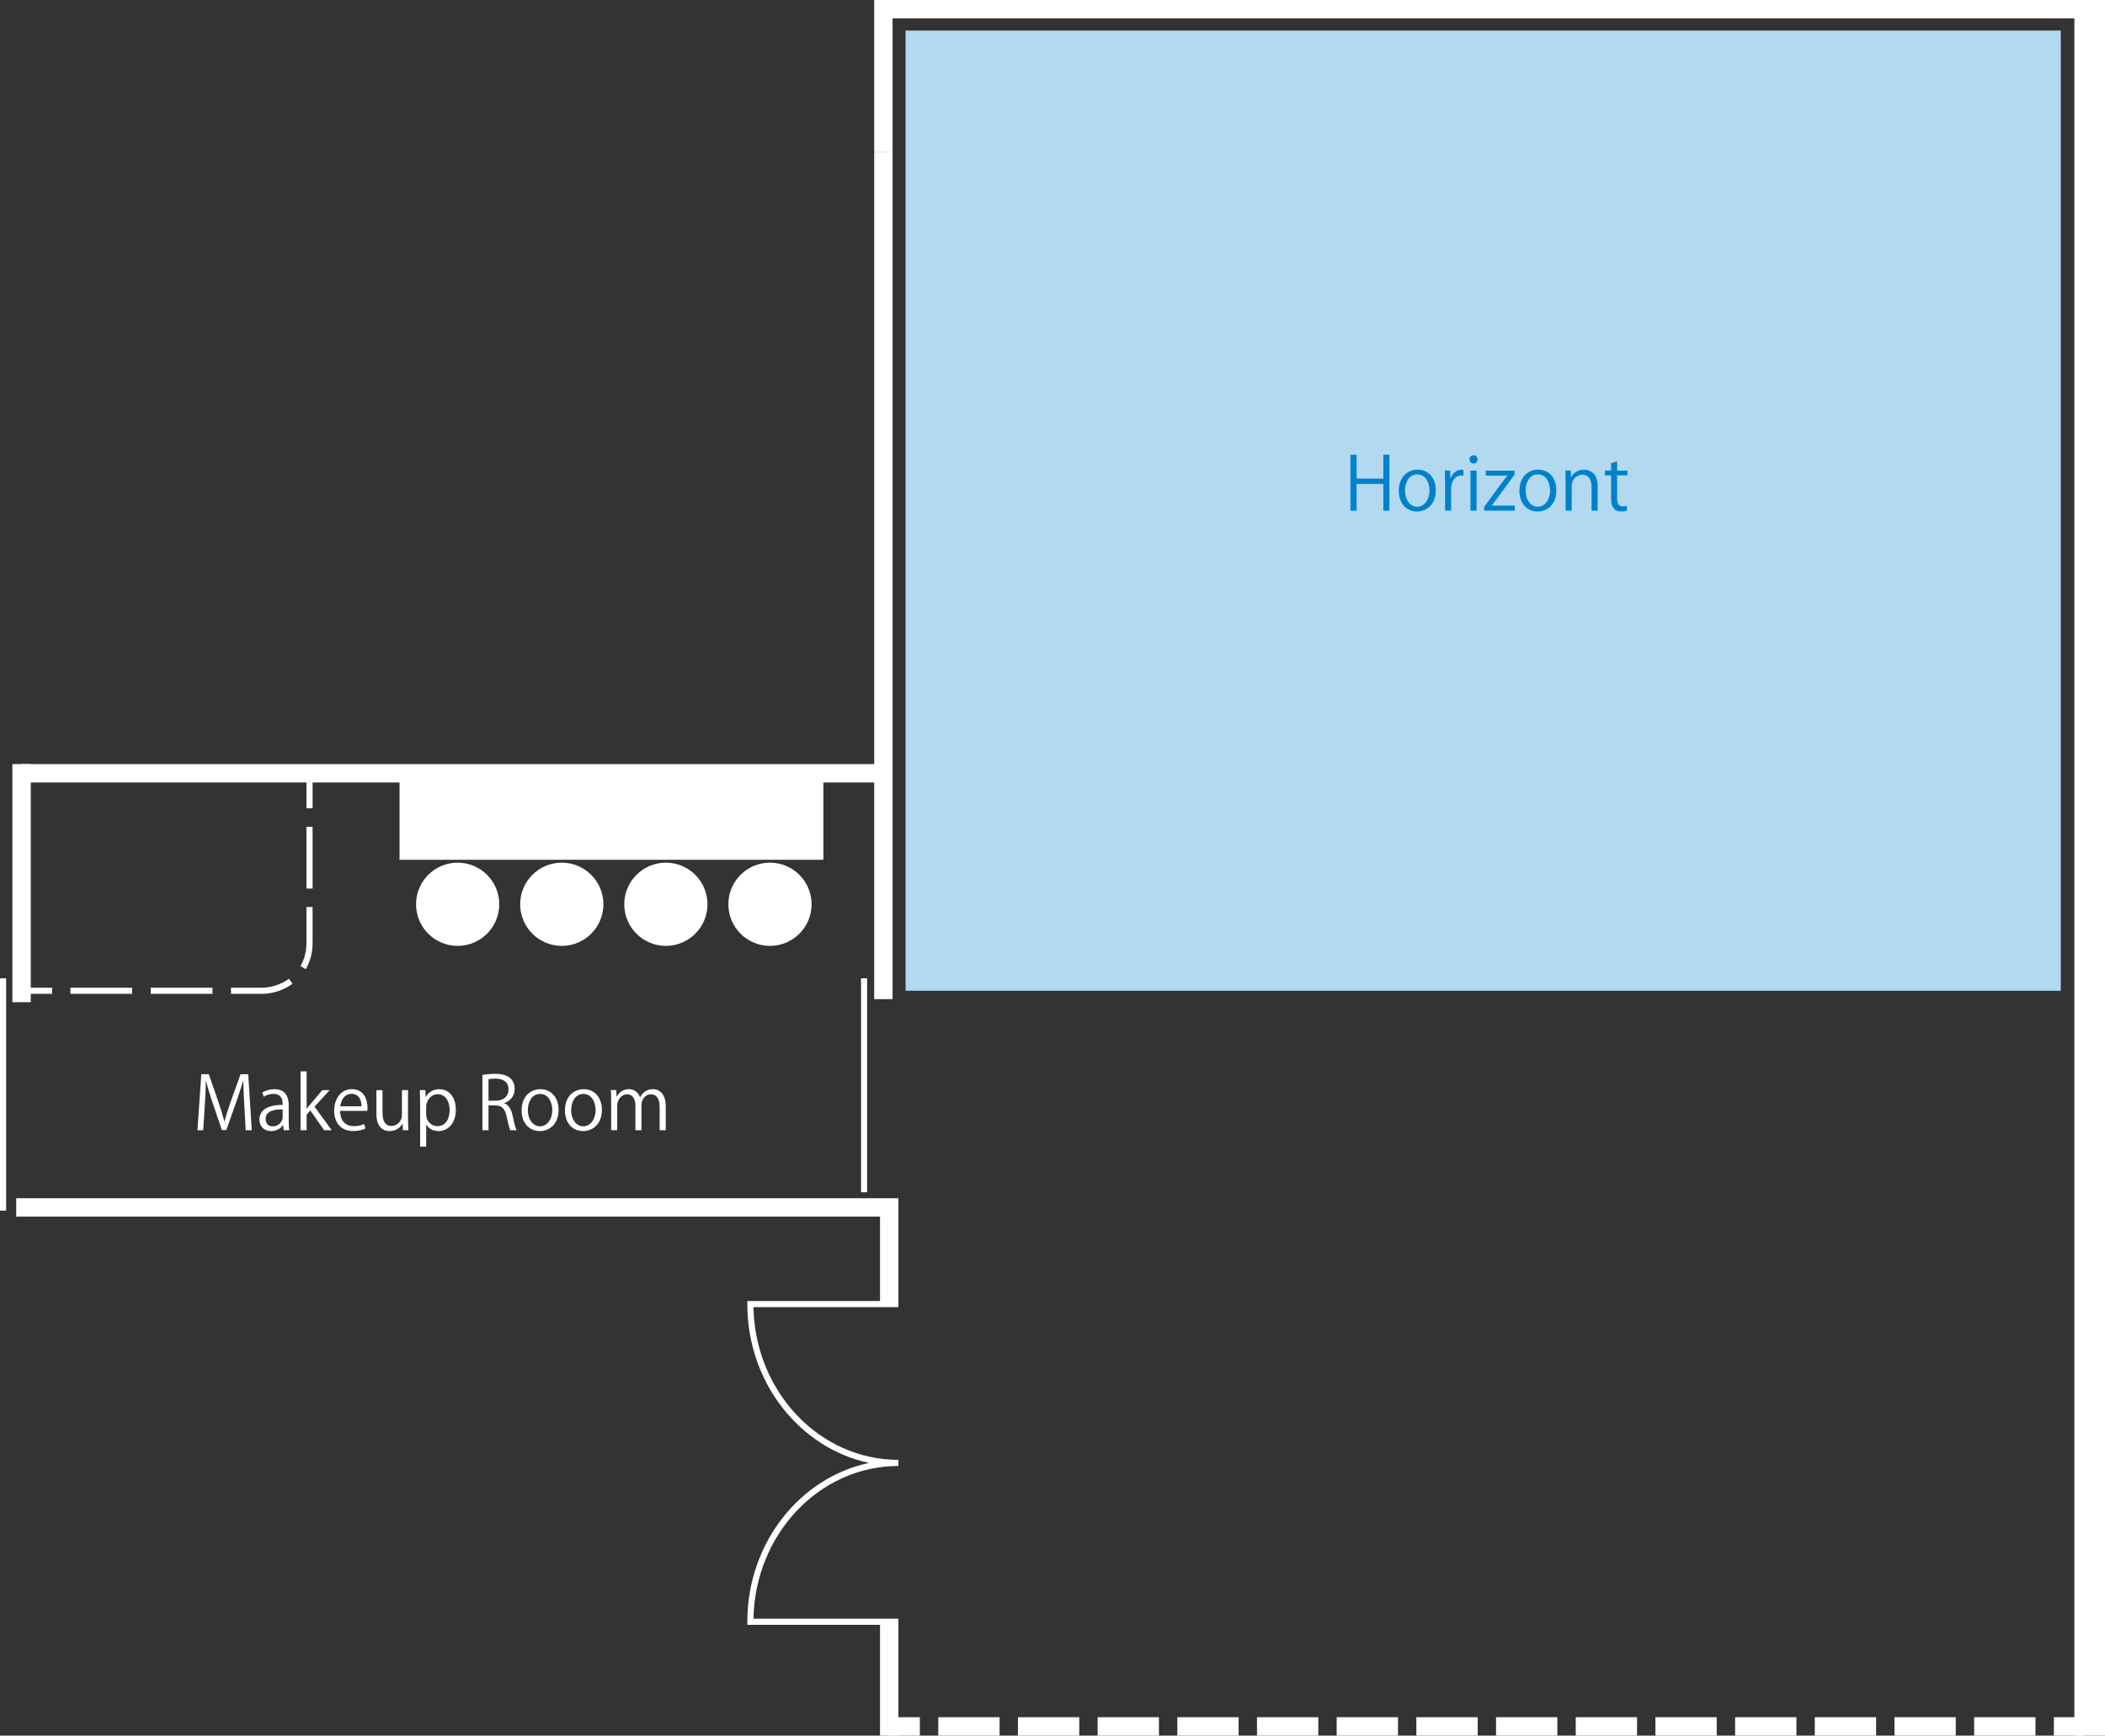 <svg viewBox="0 0 649.32 535.43" xmlns="http://www.w3.org/2000/svg"><rect x="0" y="0" width="649.32" height="535.43" fill="#333333" stroke="none"/><g fill="#fff"><path d="m94.53 239.91h1.89v9.45h-1.89z"/><path d="m80.68 306.6h-9.42v-1.89h9.42c2.97 0 6.05-1.01 8.45-2.76l1.11 1.53c-2.76 2.01-6.16 3.12-9.57 3.12zm-15.14 0h-19.05v-1.89h19.05zm-24.77 0h-19.06v-1.89h19.06zm53.55-7.6-1.63-.96c1.22-2.08 1.84-4.5 1.84-7.19v-11.03h1.89v11.03c0 3.02-.71 5.76-2.1 8.14zm2.1-24.88h-1.89v-19.04h1.89z"/><path d="m6.65 304.71h9.44v1.89h-9.44z"/><path d="m274.29 529.76h9.45v5.67h-9.45z"/><path d="m627.87 535.43h-18.91v-5.67h18.91zm-24.58 0h-18.91v-5.67h18.91zm-24.58 0h-18.91v-5.67h18.91zm-24.58 0h-18.91v-5.67h18.91zm-24.58 0h-18.91v-5.67h18.91zm-24.58 0h-18.91v-5.67h18.91zm-24.58 0h-18.91v-5.67h18.91zm-24.58 0h-18.91v-5.67h18.91zm-24.58 0h-18.91v-5.67h18.91zm-24.58 0h-18.91v-5.67h18.91zm-24.58 0h-18.91v-5.67h18.91zm-24.58 0h-18.91v-5.67h18.91zm-24.58 0h-18.91v-5.67h18.91zm-24.58 0h-18.91v-5.67h18.91z"/><path d="m633.55 529.76h9.45v5.67h-9.45z"/><path d="m275.33 46.79h-5.67v-46.79h374.93v5.67h-369.26z"/><path d="m639.87 0h9.45v535.43h-9.45z"/><path d="m3.82 235.72h5.67v73.46h-5.67z"/><path d="m277.13 402.31h-5.67v-26.98h-266.46v-5.67h272.13z"/><path d="m271.46 500.3h5.67v35.13h-5.67z"/><path d="m6.65 235.72h267.64v5.67h-267.64z"/><path d="m269.66 46.79h5.67v261.45h-5.67z"/><path d="m0 301.81h1.89v71.67h-1.89z"/><path d="m265.59 301.81h1.89v66h-1.89z"/><path d="m277.13 501.25h-46.61v-.94c0-24.22 16.18-44.47 37.56-49-21.38-4.53-37.56-24.78-37.56-49v-.94h46.61v1.89h-44.71c.47 26.06 20.34 47.11 44.71 47.11v1.89c-24.36 0-44.24 21.04-44.71 47.11h44.71v1.89z"/></g><path d="m279.34 9.43h356.34v296.22h-356.34z" fill="#b2d9f0"/><g fill="#fff"><path d="m77.65 348.67h-1.86l-.43-7.78c-.14-2.47-.32-5.67-.29-7.44h-.07c-.57 1.95-1.27 4.08-2.11 6.49l-3.08 8.66h-1.38l-2.88-8.48c-.84-2.49-1.5-4.67-1.97-6.67h-.07c-.05 2.11-.18 4.97-.34 7.62l-.48 7.6h-1.79l1.2-17.28h2.31l3.04 8.77c.73 2.15 1.29 3.99 1.75 5.78h.07c.43-1.75 1.02-3.56 1.79-5.78l3.15-8.77h2.36l1.09 17.28z"/><path d="m89.06 345.72c0 1.02.02 2.09.18 2.95h-1.72l-.18-1.59h-.07c-.63.98-1.9 1.86-3.65 1.86-2.36 0-3.61-1.72-3.61-3.51 0-2.97 2.58-4.58 7.17-4.56 0-1.04 0-3.4-2.81-3.4-1.07 0-2.18.29-3.02.88l-.45-1.29c1-.66 2.38-1.04 3.76-1.04 3.49 0 4.4 2.47 4.4 4.92zm-1.86-3.47c-2.34 0-5.26.34-5.26 2.95 0 1.59 1 2.29 2.13 2.29 1.84 0 3.13-1.41 3.13-2.9z"/><path d="m102.29 348.67h-2.31l-4.26-6.1-1.13 1.29v4.81h-1.88v-18.14h1.88v11.54h.05c.29-.43.73-.98 1.07-1.38l3.7-4.38h2.27l-4.65 5.1 5.28 7.26z"/><path d="m112.72 348.15c-.7.34-2 .77-3.88.77-3.61 0-5.76-2.54-5.76-6.24 0-3.88 2.18-6.67 5.51-6.67 3.81 0 4.78 3.49 4.78 5.65 0 .43-.02.75-.04 1.04h-8.41c.02 3.42 1.97 4.72 4.19 4.72 1.54 0 2.47-.32 3.24-.63l.36 1.36zm-1.2-6.85c.02-1.68-.68-3.85-3.11-3.85-2.27 0-3.27 2.15-3.45 3.85h6.55z"/><path d="m125.87 345.38c0 1.27.07 2.34.11 3.29h-1.7l-.09-1.95h-.07c-.57.98-1.84 2.22-3.95 2.22-1.86 0-4.06-1.07-4.06-5.33v-7.3h1.88v6.96c0 2.4.7 4.08 2.77 4.08 1.47 0 3.22-1.18 3.22-3.36v-7.69h1.88v9.07z"/><path d="m131.36 338.4c.86-1.52 2.29-2.38 4.22-2.38 2.93 0 5.03 2.52 5.03 6.3 0 4.53-2.65 6.62-5.37 6.62-1.63 0-2.99-.75-3.72-1.97h-.05v6.76h-1.88v-13.45c0-1.61-.05-2.86-.09-3.99h1.7l.11 2.11zm.11 5.35c0 2.4 1.79 3.67 3.47 3.67 2.43 0 3.76-2.09 3.76-5.03 0-2.56-1.29-4.83-3.7-4.83-2.11 0-3.54 2.04-3.54 3.83v2.36z"/><path d="m155.54 340.39c1.34.43 2.13 1.72 2.54 3.61.54 2.49.93 4.01 1.27 4.67h-1.95c-.27-.5-.66-2.02-1.11-4.17-.5-2.4-1.45-3.47-3.49-3.47h-2.11v7.64h-1.88v-17.03c1.07-.23 2.56-.36 3.92-.36 2.24 0 3.72.45 4.74 1.41.82.75 1.29 1.93 1.29 3.22 0 2.29-1.38 3.76-3.22 4.42v.07zm-2.63-.82c2.4 0 3.95-1.36 3.95-3.45 0-2.56-1.93-3.36-4.04-3.36-1.02 0-1.75.09-2.13.18v6.62h2.22z"/><path d="m172.3 342.39c0 4.6-3.04 6.55-5.78 6.55-3.17 0-5.62-2.38-5.62-6.37 0-4.22 2.63-6.55 5.78-6.55 3.38 0 5.62 2.58 5.62 6.37zm-5.69-4.9c-2.68 0-3.79 2.63-3.79 5.01 0 2.74 1.52 4.97 3.74 4.97s3.81-2.22 3.81-5.01c0-2.2-1.07-4.97-3.76-4.97z"/><path d="m185.66 342.39c0 4.6-3.04 6.55-5.78 6.55-3.17 0-5.62-2.38-5.62-6.37 0-4.22 2.63-6.55 5.78-6.55 3.38 0 5.62 2.58 5.62 6.37zm-5.69-4.9c-2.68 0-3.79 2.63-3.79 5.01 0 2.74 1.52 4.97 3.74 4.97s3.81-2.22 3.81-5.01c0-2.2-1.07-4.97-3.76-4.97z"/><path d="m205.34 348.67h-1.86v-7.14c0-2.4-.86-3.95-2.72-3.95-1.52 0-2.9 1.43-2.9 3.31v7.78h-1.86v-7.62c0-1.97-.84-3.47-2.58-3.47-1.61 0-3.04 1.59-3.04 3.51v7.57h-1.86v-9.18c0-1.27-.05-2.18-.09-3.2h1.66l.11 2h.07c.68-1.2 1.81-2.27 3.76-2.27 1.61 0 2.86 1 3.38 2.47h.05c.82-1.47 2.06-2.47 3.97-2.47 1.52 0 3.92.98 3.92 5.21v7.44z"/></g><path d="m428.59 157.54h-1.88v-8.25h-8.25v8.25h-1.88v-17.26h1.88v7.37h8.25v-7.37h1.88z" fill="#0081cc"/><path d="m442.88 151.25c0 4.6-3.04 6.55-5.78 6.55-3.17 0-5.62-2.38-5.62-6.37 0-4.22 2.63-6.55 5.78-6.55 3.38 0 5.62 2.58 5.62 6.37zm-5.69-4.9c-2.68 0-3.79 2.63-3.79 5.01 0 2.74 1.52 4.97 3.74 4.97s3.81-2.22 3.81-5.01c0-2.2-1.07-4.97-3.76-4.97z" fill="#0081cc"/><path d="m451.39 146.76c-.2-.02-.41-.05-.68-.05-2.04 0-3.08 2.02-3.08 4.1v6.71h-1.88v-8.66c0-1.31-.02-2.52-.09-3.7h1.66l.09 2.38h.07c.54-1.54 1.84-2.65 3.36-2.65.2 0 .36.05.57.07v1.79z" fill="#0081cc"/><path d="m454.52 143c-.73 0-1.22-.57-1.22-1.29s.52-1.27 1.25-1.27 1.22.57 1.22 1.27c0 .79-.52 1.29-1.25 1.29zm.95 14.53h-1.88v-12.36h1.88z" fill="#0081cc"/><path d="m467.22 145.18v1.2l-5.65 7.71c-.48.66-.93 1.25-1.43 1.86v.05h7.14v1.54h-9.5v-1.13l5.69-7.75c.5-.66.95-1.25 1.47-1.88v-.05h-6.64v-1.54h8.91z" fill="#0081cc"/><path d="m480.08 151.25c0 4.6-3.04 6.55-5.78 6.55-3.17 0-5.62-2.38-5.62-6.37 0-4.22 2.63-6.55 5.78-6.55 3.38 0 5.62 2.58 5.62 6.37zm-5.69-4.9c-2.68 0-3.79 2.63-3.79 5.01 0 2.74 1.52 4.97 3.74 4.97s3.81-2.22 3.81-5.01c0-2.2-1.07-4.97-3.76-4.97z" fill="#0081cc"/><path d="m492.82 157.54h-1.88v-7.3c0-2.02-.73-3.79-2.88-3.79-1.61 0-3.24 1.36-3.24 3.51v7.57h-1.88v-9.18c0-1.27-.05-2.2-.09-3.2h1.68l.11 2.02h.05c.61-1.2 2.04-2.29 3.97-2.29 1.54 0 4.17.93 4.17 5.12v7.53z" fill="#0081cc"/><path d="m496.97 142.93 1.86-.63v2.88h3.2v1.47h-3.2v7.14c0 1.56.48 2.43 1.68 2.43.57 0 .95-.07 1.27-.18l.11 1.45c-.41.18-1.04.29-1.84.29-2.99 0-3.08-2.72-3.08-4.04v-7.1h-1.9v-1.47h1.9v-2.25z" fill="#0081cc"/><path d="m124.19 242.07h128.85v22.23h-128.85z" fill="#fff" stroke="#fff" stroke-miterlimit="10" stroke-width="1.89"/><circle cx="141.17" cy="278.97" fill="#fff" r="11.89" stroke="#fff" stroke-miterlimit="10" stroke-width="1.89"/><circle cx="173.29" cy="278.97" fill="#fff" r="11.89" stroke="#fff" stroke-miterlimit="10" stroke-width="1.89"/><circle cx="205.4" cy="278.97" fill="#fff" r="11.89" stroke="#fff" stroke-miterlimit="10" stroke-width="1.89"/><circle cx="237.51" cy="278.97" fill="#fff" r="11.89" stroke="#fff" stroke-miterlimit="10" stroke-width="1.89"/></svg>